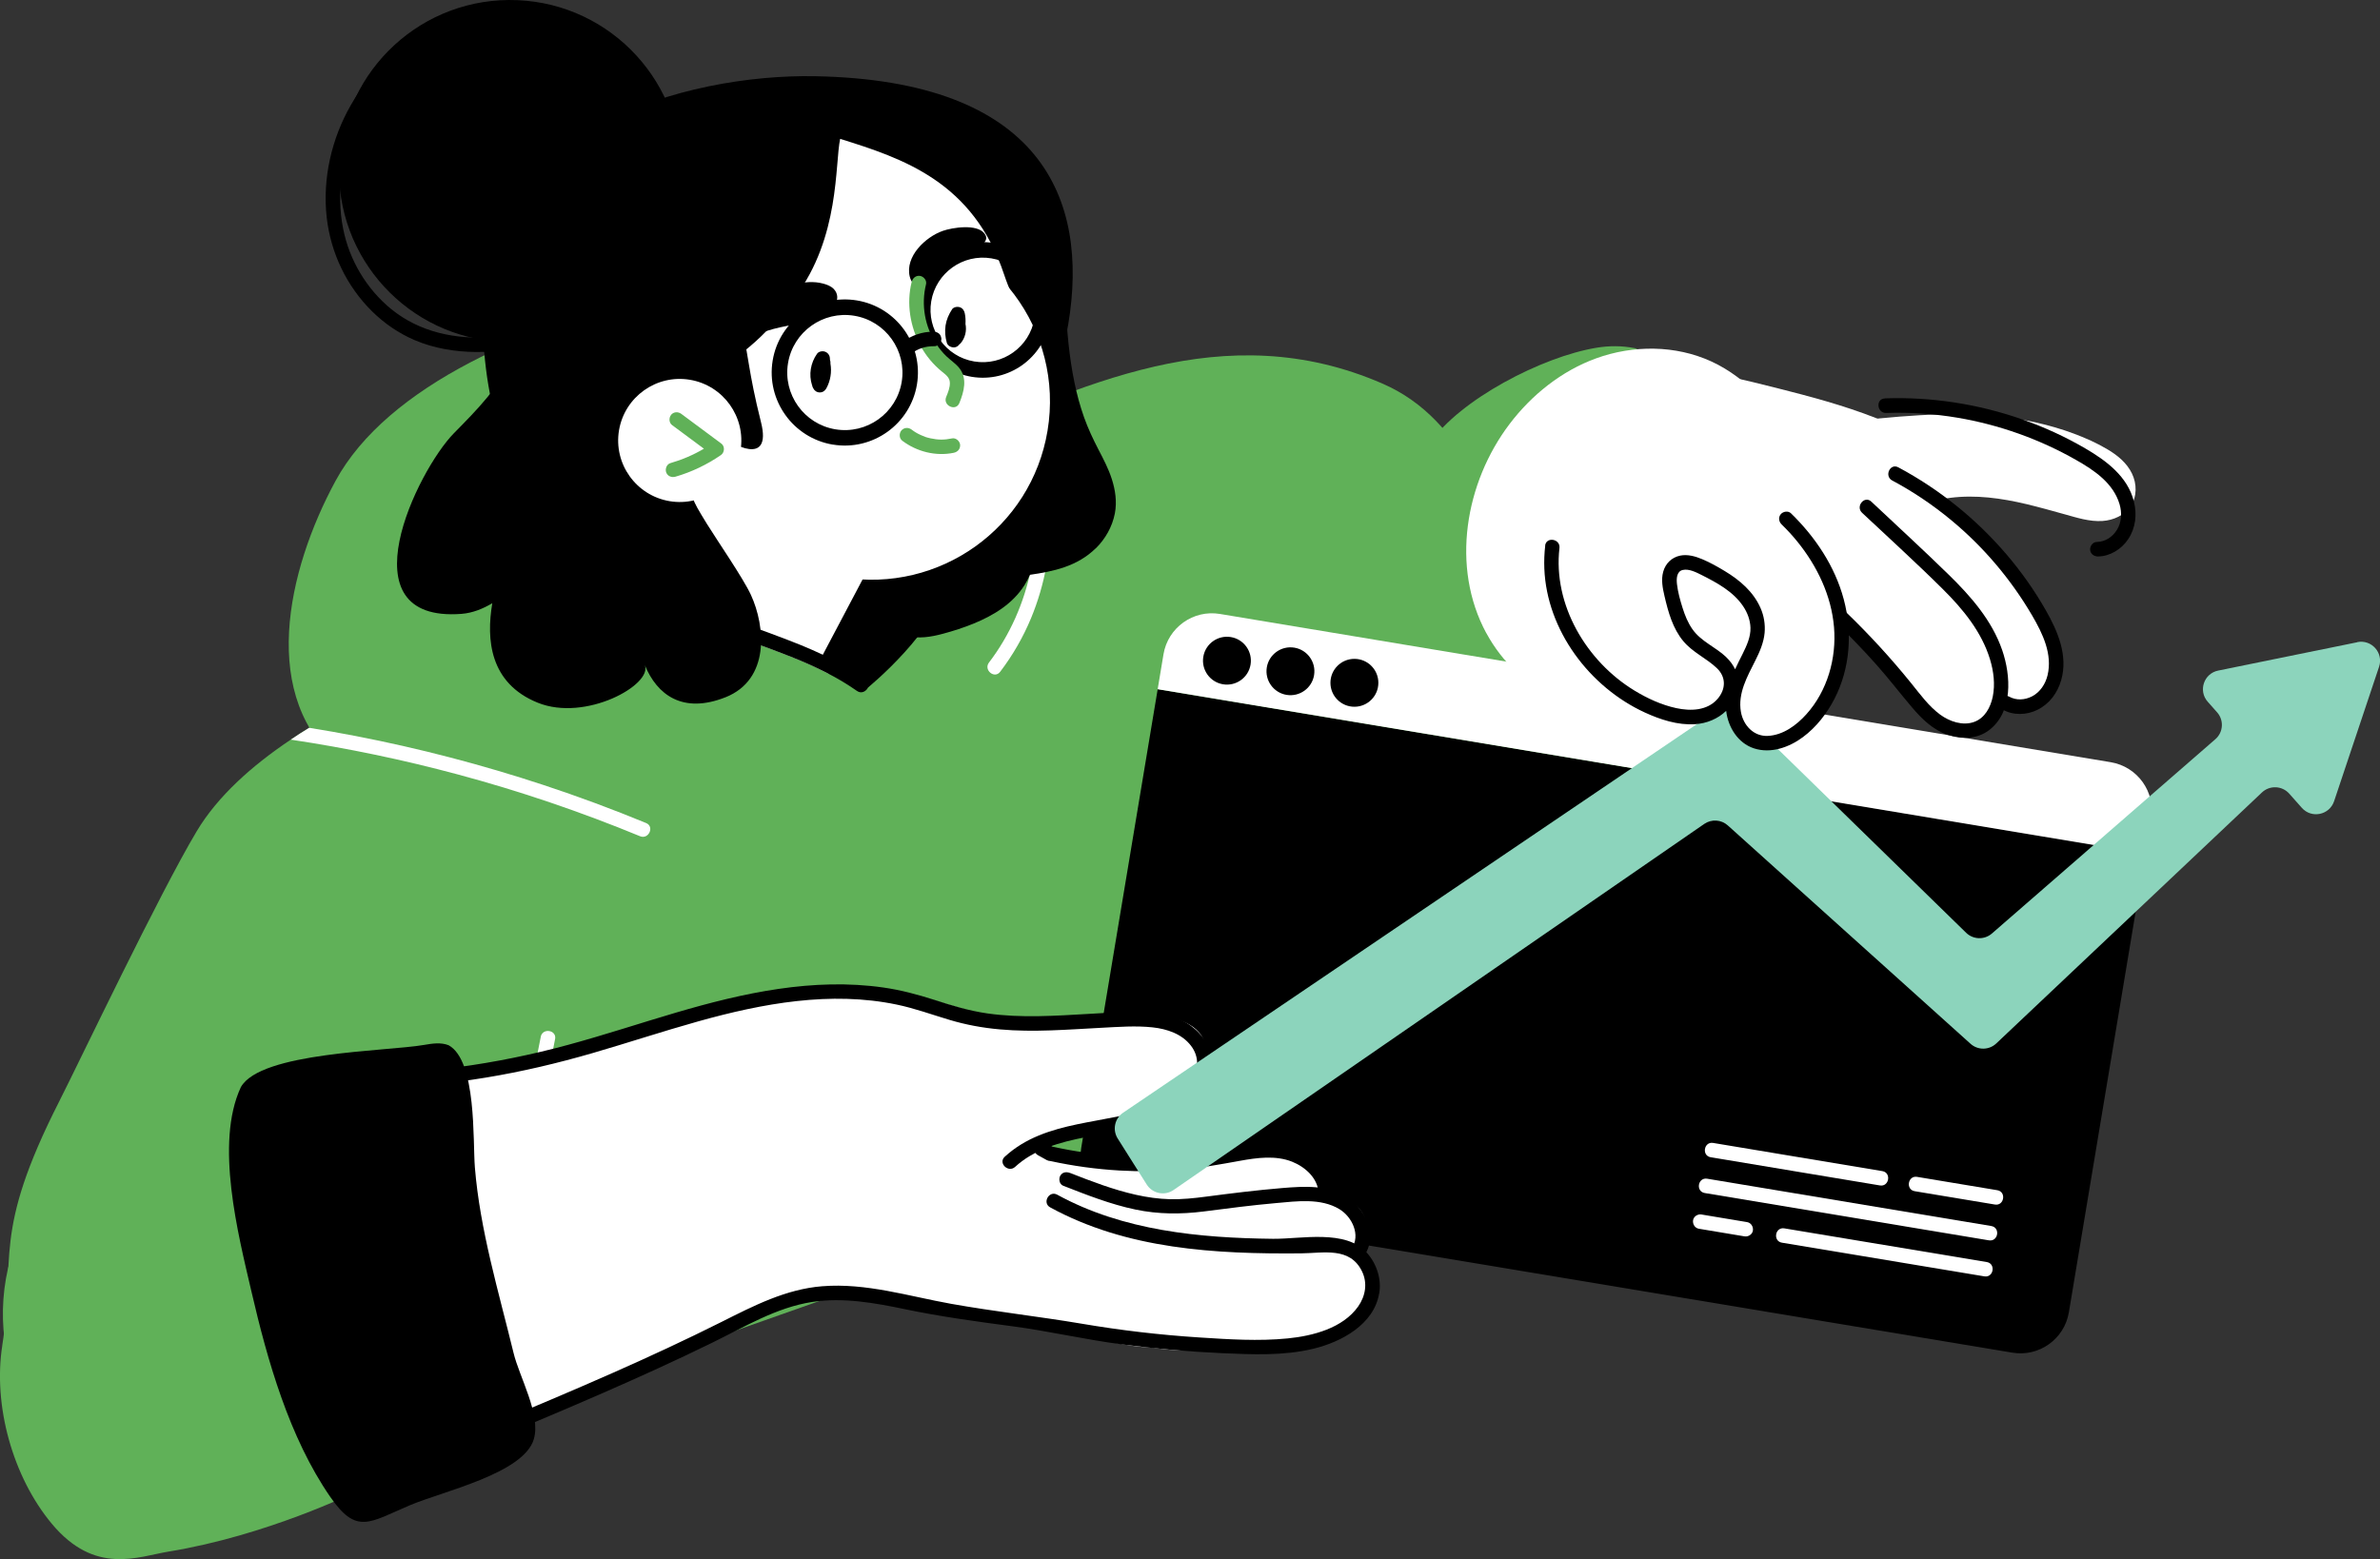 <svg width="438" height="287" viewBox="0 0 438 287" fill="none" xmlns="http://www.w3.org/2000/svg">
<rect x="0" y="0" width="438" height="287" fill="#333333" stroke="none"/>
<g clip-path="url(#clip0_461_3533)">
<path d="M74.723 252.059C80.382 231.977 68.681 211.112 48.587 205.456C28.494 199.8 7.617 211.494 1.958 231.576C-3.701 251.658 8 272.523 28.093 278.179C48.187 283.835 69.063 272.14 74.723 252.059Z" fill="#60B158"/>
<path d="M187.419 111.421C190.32 105.045 194.128 70.05 180.904 56.13C167.68 42.21 80.71 53.485 61.726 88.565C52.853 104.961 47.399 128.571 63.108 141.024C78.818 153.486 142.682 164.321 143.963 163.202C145.244 162.083 187.419 111.421 187.419 111.421Z" fill="#60B158"/>
<path d="M0.423 247.664C-1.315 258.735 2.357 271.876 9.534 280.489C17.507 290.06 25.455 286.516 31.037 285.609C49.113 282.668 65.34 274.673 65.34 274.673L110.636 253.674L275.306 195.493C275.306 195.493 259.435 154.105 248.671 126.333C252.208 121.636 280.506 115.761 279.013 109.649C275.365 94.737 269.724 77.264 254.456 70.626C225.344 57.961 198.989 70.915 172.303 82.554C170.437 83.368 168.563 84.182 166.705 84.996C143.556 95.084 120.416 105.206 97.31 115.405C93.62 117.033 86.503 119.584 78.275 123.12C71.464 126.044 63.889 129.656 56.883 133.979C55.737 134.683 54.601 135.404 53.498 136.158C46.331 140.965 40.053 146.569 36.194 153.028C29.298 164.558 14.649 195.357 10.916 202.707C-1.553 227.241 2.951 231.514 0.415 247.681L0.423 247.664Z" fill="#60B158"/>
<path d="M185.925 75.791C185.594 75.147 186.078 74.308 186.697 74.07C187.435 73.79 188.088 74.197 188.419 74.842C194.611 86.787 194.874 101.436 189.742 113.805C188.283 117.314 186.366 120.638 184.059 123.664C183.016 125.029 180.963 123.325 182.006 121.96C189.751 111.804 192.372 98.231 189.607 85.829C188.826 82.344 187.562 78.962 185.925 75.791Z" fill="white"/>
<path d="M99.515 190.84C99.855 189.161 102.493 189.594 102.153 191.281C100.211 200.877 98.557 210.533 97.216 220.232C95.868 229.93 94.824 239.671 94.087 249.437C93.671 254.956 93.349 260.475 93.128 266.011C93.103 266.731 92.237 267.215 91.593 267.104C90.804 266.977 90.465 266.29 90.498 265.57C90.897 255.787 91.593 246.012 92.594 236.271C93.594 226.531 94.901 216.824 96.513 207.159C97.42 201.7 98.43 196.257 99.524 190.84H99.515Z" fill="white"/>
<path d="M78.293 123.12C95.953 133.59 128.959 148.341 154.465 131.606C176.571 117.101 173.008 97.916 166.723 84.996C143.574 95.084 120.434 105.207 97.328 115.405C93.638 117.033 86.521 119.585 78.293 123.12Z" fill="#60B158"/>
<path d="M159.74 126.555C159.74 126.555 172.71 116.026 174.474 106.514C176.23 97.01 179.988 80.496 152.479 71.162C124.971 61.828 96.037 79.504 91.177 88.27C86.308 97.027 86.07 100.902 86.07 100.902C86.07 100.902 118.075 106.938 138.102 115.474C158.129 124.011 159.749 126.555 159.749 126.555H159.74Z" fill="black"/>
<path d="M125.356 32.817C126.097 15.449 112.609 0.769 95.231 0.029C77.852 -0.712 63.163 12.769 62.423 30.137C61.682 47.506 75.17 62.186 92.549 62.926C109.927 63.666 124.616 50.186 125.356 32.817Z" fill="black"/>
<path d="M201.685 100.892C198.258 104.292 193.796 105.19 189.538 105.809C189.258 106.462 188.935 107.089 188.562 107.683C186.323 111.243 182.701 113.337 179.198 114.779C177.357 115.533 175.465 116.143 173.565 116.652C171.334 117.254 168.985 117.644 166.813 117.017C162.911 115.889 161.071 111.091 159.858 107.2C158.662 103.376 158.051 99.316 157.94 95.187C157.728 86.718 159.349 78.147 161.749 69.898C163.929 62.429 167.28 53.418 174.422 50.137C178.366 48.331 182.506 48.67 186.442 49.374C188.596 49.764 190.895 50.112 192.515 51.748C192.871 52.112 193.177 52.536 193.423 53.002C193.372 51.383 193.338 49.747 193.295 48.136C193.278 47.365 193.626 46.61 194.381 46.415C195.009 46.254 195.832 46.704 195.849 47.475C195.967 52.824 196.095 58.182 196.663 63.447C197.163 68.033 197.995 72.569 199.496 76.799C200.234 78.868 201.15 80.817 202.143 82.733C203.059 84.497 204 86.269 204.619 88.21C205.247 90.177 205.586 92.347 205.171 94.509C204.687 96.993 203.423 99.188 201.685 100.918V100.892Z" fill="black"/>
<path d="M88.761 57.867C89.448 96.677 109.102 101.908 132.31 105.774C155.518 109.639 192.73 82.876 196.598 59.673C200.466 36.478 191.534 14.801 150.004 14.029C126.474 13.588 88.159 23.719 88.761 57.867Z" fill="black"/>
<path d="M106.48 107.893C115.014 110.36 123.479 113.047 131.885 115.929C136.466 117.506 141.055 119.092 145.551 120.88C147.917 121.821 150.25 122.847 152.506 124.025L150.929 121.465L162.253 100.017L144.609 95.609L127.093 83.867L114.632 109.164L106.48 107.893Z" fill="white"/>
<path d="M127.601 72.355C127.406 76.365 127.957 80.273 129.136 83.935C132.784 95.244 142.471 104.179 155.008 106.265C172.889 109.241 189.803 97.168 192.78 79.298C194.316 70.091 191.856 61.139 186.656 54.213C181.77 47.702 174.458 42.988 165.789 41.547C162.913 41.072 160.063 40.979 157.298 41.242C154.999 46.43 152.014 51.33 148.434 55.747C142.785 62.716 135.617 68.379 127.601 72.363V72.355Z" fill="white"/>
<path d="M122.766 73.109C124.352 76.907 126.549 80.358 129.238 83.291C133.818 88.276 139.841 91.751 146.771 92.904C164.652 95.88 185.188 85.147 188.488 65.327C189.378 60.003 186.486 55.637 184.789 50.533C179.089 33.392 166.136 29.17 154.617 25.559C153.625 30.196 154.617 43.658 146.296 54.721C140.46 62.487 136.015 65.954 127.906 70.507C126.226 71.456 124.505 72.321 122.766 73.101V73.109Z" fill="white"/>
<path d="M167.424 50.915C167.721 52.153 168.611 53.043 170.325 52.721C172.445 52.322 175.287 48.219 177.153 46.931C178.51 45.998 182.701 44.956 181.165 42.972C179.774 41.175 175.295 41.87 173.489 42.505C170.308 43.624 166.525 47.211 167.424 50.924V50.915Z" fill="black"/>
<path d="M178.825 69.362C172.03 68.234 167.433 61.791 168.561 55C169.689 48.21 176.136 43.607 182.93 44.743C189.725 45.879 194.331 52.313 193.194 59.104C192.057 65.894 185.619 70.489 178.825 69.362ZM182.455 47.557C177.221 46.684 172.251 50.236 171.377 55.467C170.503 60.697 174.058 65.665 179.291 66.538C184.525 67.412 189.496 63.859 190.369 58.629C191.243 53.398 187.689 48.43 182.455 47.557Z" fill="black"/>
<path d="M167.791 51.882C167.961 51.179 168.58 50.662 169.326 50.789C169.996 50.899 170.599 51.62 170.421 52.323C169.487 56.096 170.191 60.165 172.363 63.404C172.889 64.183 173.474 64.912 174.153 65.565C174.925 66.303 175.832 66.888 176.511 67.71C178.089 69.643 177.402 72.118 176.553 74.195C175.909 75.789 173.483 74.662 174.127 73.076C174.467 72.246 174.84 71.347 174.806 70.431C174.772 69.465 174.017 68.956 173.338 68.397C171.769 67.117 170.446 65.548 169.47 63.768C167.494 60.165 166.782 55.892 167.782 51.882H167.791Z" fill="#60B158"/>
<path d="M121.646 67.023C121.562 67.608 121.646 68.184 122.096 68.591C122.359 68.829 122.673 69.015 122.953 69.236C123.521 69.668 124.064 70.126 124.59 70.609C125.642 71.559 126.634 72.576 127.576 73.636C129.561 75.857 131.393 78.213 133.344 80.46C134.311 81.571 142.174 86.123 140.045 77.696C137.704 68.405 137.687 64.811 136.559 60.546C136.38 59.843 135.456 59.537 134.837 59.775C134.209 60.021 133.946 60.614 134.014 61.233C132.283 61.148 130.595 61.318 128.916 61.75C127.448 62.123 126.066 62.725 124.751 63.488C123.394 64.276 121.875 65.362 121.638 67.032L121.646 67.023Z" fill="black"/>
<path d="M133.512 128.351C125.665 131.462 120.924 127.935 118.667 122.425C120.135 126.02 107.776 132.937 98.937 129.343C90.098 125.757 89.471 117.703 90.599 111.04C88.86 112.065 86.985 112.837 84.958 112.998C63.065 114.693 76.832 86.565 83.525 79.757C87.74 75.459 92.075 71.187 94.374 65.507C95.213 63.421 95.782 61.234 96.079 58.996C98.301 55.325 101.193 52.044 104.536 49.34C108.098 49.747 111.593 51.205 114.63 52.96C118.387 55.13 121.696 58.046 123.731 61.929C125.784 65.846 126.132 70.356 126.174 74.696C126.217 79.071 126.098 83.394 126.827 87.726C127.54 91.957 126.844 91.168 130.11 96.458C131.883 99.332 136.777 106.428 138.194 109.505C140.874 115.329 141.723 125.095 133.503 128.359L133.512 128.351Z" fill="black"/>
<path d="M113.917 79.216C112.891 85.387 117.064 91.22 123.231 92.254C129.397 93.288 135.242 89.109 136.277 82.946C137.303 76.774 133.13 70.941 126.963 69.907C120.796 68.873 114.952 73.052 113.917 79.216Z" fill="white"/>
<path d="M136.084 61.758C136.907 62.224 137.806 62.097 138.671 61.783C139.502 61.487 140.325 61.165 141.173 60.893C142.777 60.385 144.414 60.046 146.068 59.774C148.893 59.308 152.201 58.681 153.744 55.968C154.279 55.018 154.186 53.95 153.422 53.179C152.888 52.645 152.209 52.399 151.497 52.204C149.775 51.738 147.942 51.907 146.238 52.348C144.634 52.772 143.158 53.484 141.742 54.315C140.071 54.84 138.476 55.714 137.153 56.867C136.474 57.452 135.702 58.121 135.261 58.91C134.676 59.952 135.032 61.182 136.084 61.767V61.758Z" fill="black"/>
<path d="M149.444 70.899C148.808 68.957 149.181 66.795 150.36 65.125C150.666 64.693 151.31 64.574 151.777 64.718C152.277 64.871 152.659 65.312 152.718 65.846C152.735 65.999 152.744 66.16 152.752 66.312C152.803 66.431 152.829 66.55 152.829 66.668C152.829 66.753 152.829 66.846 152.829 66.931C153.1 68.457 152.829 70.119 152.082 71.475C151.819 71.95 151.387 72.255 150.827 72.238C150.292 72.221 149.86 71.907 149.639 71.424C149.588 71.348 149.546 71.263 149.52 71.17C149.495 71.077 149.478 70.983 149.453 70.89L149.444 70.899Z" fill="black"/>
<path d="M175.195 56.953C175.483 56.521 176.153 56.402 176.611 56.547C177.154 56.716 177.434 57.14 177.553 57.674C177.689 58.327 177.723 58.98 177.68 59.632C177.943 60.862 177.621 62.201 176.806 63.167C176.739 63.252 176.654 63.312 176.577 63.371C176.357 63.685 176.009 63.922 175.627 63.947C175.068 63.981 174.406 63.676 174.245 63.091C173.948 62.048 173.855 60.98 174.016 59.904C174.185 58.827 174.61 57.844 175.212 56.945L175.195 56.953Z" fill="black"/>
<path d="M165.882 79.247C166.366 78.671 167.189 78.637 167.765 79.078C168.317 79.493 168.741 79.756 169.445 80.078C170.149 80.4 170.522 80.528 171.218 80.68C172.643 80.994 173.763 81.002 175.23 80.697C175.917 80.553 176.655 81.214 176.697 81.884C176.74 82.664 176.239 83.198 175.51 83.351C172.219 84.029 168.724 83.147 166.052 81.129C165.475 80.697 165.433 79.781 165.882 79.247Z" fill="#60B158"/>
<path d="M232.358 152.004C234.987 156.149 238.363 159.786 241.985 163.084C245.599 166.373 249.45 169.417 253.318 172.418C257.313 175.521 261.588 178.479 266.534 179.819C271.352 181.116 276.645 180.794 280.86 177.954C282.82 176.631 284.491 174.936 286.026 173.138C287.672 171.222 289.241 169.247 290.793 167.255C297.198 159.091 303.11 150.546 308.471 141.67C311.151 137.244 313.688 132.743 316.088 128.156C317.276 125.893 318.446 123.621 319.54 121.315C320.686 118.916 321.653 116.432 322 113.778C322.696 108.488 321.491 103.215 319.778 98.222C318.158 93.517 316.224 88.888 314.061 84.404C311.94 80.021 309.48 75.782 306.477 71.942C304.985 70.026 303.39 68.059 301.524 66.49C301.464 66.44 301.405 66.389 301.346 66.338C302.033 65.677 302.016 64.312 300.82 64.083C298.487 63.625 296.137 63.625 293.796 64.015C283.744 65.677 268.612 73.586 263.175 81.547C257.05 90.524 251.24 99.74 245.472 108.955C239.627 118.305 236.336 127.529 230.763 137.041C229.363 139.423 231.637 150.876 232.341 151.995L232.358 152.004Z" fill="#60B158"/>
<path d="M273.539 116.548C276.449 121.932 281.139 126.332 286.628 129.027C292.328 131.825 298.758 132.588 304.899 130.935C308.47 129.977 311.863 128.366 315.103 126.603C317.987 125.034 320.744 123.22 323.306 121.169C327.751 117.591 331.61 113.276 334.401 108.317C334.732 108.232 335.028 108.011 335.198 107.605C335.945 105.943 336.454 104.18 336.725 102.382C337.836 94.837 334.927 87.487 330.711 81.358C328.675 78.391 326.359 75.568 323.832 72.999C321.253 70.379 318.293 68.065 314.934 66.531C308.334 63.504 300.547 63.496 293.77 65.954C287.391 68.26 281.86 72.694 277.789 78.077C269.646 88.844 266.94 104.358 273.531 116.557L273.539 116.548Z" fill="white"/>
<path d="M394.815 157.124L380.742 241.569C379.919 246.486 375.263 249.818 370.343 248.995L206.411 221.706C201.491 220.884 198.157 216.229 198.98 211.312L213.053 126.867L394.815 157.124Z" fill="black"/>
<path d="M395.882 150.698L394.813 157.124L213.051 126.868L214.12 120.442C214.942 115.516 219.599 112.193 224.519 113.016L388.451 140.305C393.371 141.127 396.704 145.773 395.882 150.698Z" fill="white"/>
<path d="M140.221 193.974C139.093 196.933 139.152 200.265 139.966 203.291C141.917 210.548 148.025 215.304 154.522 218.441C158.127 220.187 161.902 221.603 165.668 222.984C169.485 224.383 173.345 225.655 177.272 226.723C179.232 227.249 181.208 227.732 183.201 228.139C183.354 228.164 183.498 228.198 183.651 228.241C183.626 228.817 183.914 229.394 184.626 229.589C185.848 229.928 187.078 230.25 188.316 230.563C198.283 233.081 208.632 234.811 218.946 234.268C224.07 234.005 229.193 233.158 234.088 231.598C236.632 230.784 239.126 229.758 241.204 228.037C243.198 226.384 244.589 223.985 244.801 221.391C245.005 218.924 243.834 216.542 241.985 214.948C239.991 213.244 237.548 212.447 234.97 212.218C232.306 211.981 229.617 212.371 226.996 212.727C224.418 213.074 221.847 213.49 219.269 213.863C214.222 214.609 209.107 215.27 203.992 215.083C201.498 214.99 199.013 214.668 196.595 214.049C194.678 213.566 192.829 212.845 190.954 212.252C192.413 210.209 195.196 209.141 197.511 208.522C201.15 207.564 204.916 207.225 208.564 206.301C212.127 205.402 215.613 203.885 218.285 201.299C220.643 199.01 222.764 195.229 221.686 191.855C221.101 190.024 219.583 188.828 217.878 188.099C216.266 187.396 214.57 186.938 212.831 186.709C209.319 186.26 205.807 186.573 202.304 186.98C198.656 187.404 195.026 187.777 191.353 187.718C187.587 187.658 183.838 187.226 180.156 186.446C176.297 185.624 172.598 184.2 168.756 183.318C164.922 182.428 161.139 182.487 157.287 183.25C153.801 183.937 150.239 184.92 147.083 186.59C144.012 188.218 141.476 190.685 140.229 193.974H140.221Z" fill="white"/>
<path d="M178.156 236.88C179.225 237.397 180.302 237.915 181.38 238.415C189.955 242.467 198.862 246.367 208.328 247.715C213.197 248.401 218.032 248.325 222.884 247.545C225.327 247.155 227.745 246.604 230.137 245.968C232.453 245.358 234.794 244.722 236.974 243.696C240.765 241.899 244.226 237.796 242.911 233.337C242.267 231.158 240.477 229.505 238.407 228.657C236.117 227.716 233.649 227.691 231.214 227.911C226.014 228.377 220.849 229.123 215.632 229.437C210.805 229.725 205.987 229.496 201.161 229.369C196.453 229.234 191.72 229.267 187.071 230.141C184.824 230.556 182.143 231.09 180.828 233.184C180.497 233.718 180.319 234.337 180.294 234.973C180.014 234.837 179.717 234.702 179.437 234.557C177.893 233.82 176.587 236.151 178.139 236.889L178.156 236.88Z" fill="white"/>
<path d="M200.278 239.474C200.244 241.593 201.881 242.873 203.544 243.865C204.774 244.594 206.063 245.222 207.395 245.764C207.412 246.349 207.853 246.807 208.413 247.027C209.371 247.392 210.364 247.697 211.373 247.909C215.657 248.808 220.178 248.638 224.538 248.553C228.881 248.46 233.3 248.324 237.609 247.722C241.698 247.154 245.829 245.883 248.755 242.814C251.385 240.067 252.581 236.049 251.088 232.437C250.401 230.767 249.222 229.301 247.585 228.47C245.914 227.622 244.005 227.453 242.156 227.656C240.281 227.859 238.458 228.351 236.617 228.724C234.615 229.14 232.571 229.318 230.535 229.411C222.621 229.767 214.41 228.8 206.962 232.132C204.019 233.455 200.32 235.854 200.27 239.482L200.278 239.474Z" fill="white"/>
<path d="M203.773 237.05C206.114 239.407 209.558 239.915 212.756 239.644C215.131 240.068 217.565 240.221 219.974 240.06C221.62 239.949 223.265 239.704 224.869 239.331C225.428 239.195 226.005 239.042 226.582 238.915C226.811 238.974 227.057 238.991 227.303 238.949C227.778 238.873 228.245 238.788 228.711 238.703C228.821 238.703 228.932 238.703 229.042 238.729C229.466 238.779 229.899 238.686 230.204 238.449C233.716 237.813 237.194 237.059 240.646 236.168C244.404 235.202 248.441 233.879 250.511 230.336C252.199 227.436 251.919 223.655 249.162 221.519C246.533 219.484 242.987 219.205 239.798 219.544C233.054 220.264 226.769 222.909 220.169 224.317C218.566 224.656 216.963 224.91 215.326 225.029C213.782 225.139 212.23 225.08 210.677 225.105C207.836 225.156 204.604 225.546 202.746 227.962C200.617 230.734 201.423 234.676 203.781 237.05H203.773Z" fill="white"/>
<path d="M119.544 208.387C119.425 211.659 119.476 214.999 120.324 218.187C121.232 221.595 123.183 224.485 125.668 226.952C126.923 228.199 128.281 229.326 129.655 230.437C131.207 231.683 132.785 232.912 134.498 233.946C137.891 235.998 141.725 236.888 145.627 237.329C149.512 237.77 153.423 238.016 157.307 238.389C173.042 239.915 188.701 242.195 204.224 245.179C205.912 245.501 206.54 242.907 204.852 242.585C203.002 242.229 201.153 241.881 199.296 241.542C194.647 240.695 189.973 239.932 185.3 239.22C187.895 238.092 189.931 235.608 189.422 232.624C189.125 230.911 187.844 229.792 186.343 229.072C184.85 228.351 183.391 227.622 182.025 226.664C179.548 224.926 177.352 222.485 176.334 219.602C175.74 217.924 175.528 216.16 175.248 214.423C174.951 212.668 174.501 210.964 173.857 209.311C172.5 205.877 170.583 202.656 168.411 199.689C166.248 196.721 163.771 193.983 160.828 191.779C155.416 187.727 148.35 185.565 141.674 187.396C138.086 188.379 134.804 190.321 131.529 192.025C129.79 192.923 128.026 193.797 126.313 194.738C124.752 195.594 123.166 196.62 122.02 198.018C119.637 200.943 119.679 204.809 119.552 208.395L119.544 208.387Z" fill="white"/>
<path d="M48.381 201.826C48.127 202.377 47.966 202.979 47.813 203.572C47.559 204.589 47.33 205.615 47.151 206.649C46.787 208.743 46.575 210.863 46.507 212.991C46.354 217.272 46.795 221.545 47.525 225.758C49.035 234.405 51.834 242.823 54.709 251.097C56.27 255.582 57.967 260.033 59.917 264.356C60.885 266.484 61.902 268.587 63.005 270.638C63.556 271.664 64.133 272.681 64.727 273.682C64.922 274.004 65.117 274.343 65.338 274.665C71.233 272.656 77.977 269.968 85.492 266.45C89.318 264.653 93.364 262.788 97.512 260.889C126.496 247.613 160.613 232.871 160.613 232.871L171.818 198.214C171.818 198.214 178.417 190.033 170.198 185.566C161.978 181.098 139.89 181.42 117.352 189.516C111.092 191.763 81.149 200.003 68.654 202.487C56.329 204.945 58.934 199.935 48.373 201.834L48.381 201.826Z" fill="white"/>
<path d="M123.505 76.357C123.989 75.781 124.803 75.755 125.388 76.188L132.751 81.656C133.438 82.164 133.353 83.3 132.675 83.767C130.121 85.522 127.305 86.878 124.328 87.743C123.632 87.946 122.877 87.683 122.606 86.971C122.368 86.335 122.682 85.454 123.378 85.25C125.575 84.614 127.619 83.733 129.545 82.597C127.594 81.147 125.634 79.697 123.683 78.248C123.106 77.815 123.064 76.9 123.513 76.366L123.505 76.357Z" fill="#60B158"/>
<path d="M86.866 102.612C92.354 103.985 97.808 105.435 103.254 106.978C104.331 107.283 105.409 107.588 106.477 107.902C115.011 110.369 123.476 113.056 131.882 115.939C136.463 117.516 141.052 119.101 145.548 120.89C147.914 121.831 150.247 122.856 152.503 124.035C154.31 124.976 156.057 126.027 157.728 127.197C158.509 127.74 159.366 127.299 159.747 126.561C162.004 122.17 164.005 117.66 165.753 113.048C166.372 111.437 163.853 110.53 163.242 112.141C161.69 116.235 159.925 120.237 157.974 124.154C156.643 123.289 155.277 122.492 153.877 121.746C151.053 120.254 148.092 118.991 145.107 117.846C135.852 114.286 126.394 111.183 116.928 108.25C113.959 107.326 110.982 106.435 107.996 105.571C101.295 103.621 94.551 101.798 87.782 100.111C87.078 99.933 86.34 100.17 86.069 100.908C85.848 101.535 86.17 102.442 86.874 102.62L86.866 102.612Z" fill="black"/>
<path d="M253.828 238.083C254.269 235.412 253.344 232.623 251.563 230.622C247.67 226.231 239.467 228.088 234.293 228.037C220.712 227.884 206.674 226.553 194.561 219.915C193.051 219.093 191.762 221.424 193.263 222.247C196.732 224.146 200.414 225.663 204.188 226.841C211.738 229.19 219.643 230.173 227.524 230.538C231.477 230.724 235.438 230.75 239.391 230.716C243.564 230.682 248.424 229.452 250.655 234.03C251.707 236.184 251.3 238.574 249.943 240.499C247.118 244.5 241.579 245.916 236.973 246.374C231.595 246.908 226.099 246.543 220.721 246.196C213.46 245.729 206.224 244.882 199.048 243.661C191.075 242.313 182.982 241.423 175.051 240.007C167.196 238.6 159.384 236.124 151.317 236.769C144.625 237.303 138.721 240.355 132.817 243.322C126.209 246.637 119.491 249.748 112.722 252.74C105.113 256.106 97.445 259.319 89.769 262.54C89.107 262.82 88.64 263.439 88.853 264.194C89.031 264.821 89.837 265.389 90.507 265.109C104.138 259.395 117.778 253.673 131.053 247.171C136.965 244.28 142.877 240.668 149.485 239.66C155.211 238.786 161.004 239.838 166.603 241.007C172.973 242.338 179.734 243.271 186.307 244.136C193.034 245.026 199.625 246.577 206.385 247.459C212.527 248.264 218.702 248.807 224.886 249.087C230.459 249.332 236.201 249.595 241.672 248.281C246.804 247.052 252.861 243.822 253.811 238.083H253.828Z" fill="black"/>
<path d="M196.934 215.916C200.896 217.467 204.882 219.002 209.047 219.934C211.108 220.392 213.204 220.697 215.324 220.748C217.547 220.799 219.769 220.562 221.966 220.273C226.614 219.663 231.263 219.086 235.937 218.696C239.991 218.357 244.75 218.061 248.245 220.553C251.417 222.817 253.538 227.556 251.086 231.099C250.679 231.693 249.95 231.989 249.271 231.616C248.686 231.294 248.338 230.396 248.754 229.802C250.433 227.369 248.847 224.003 246.497 222.579C243.07 220.502 238.634 221.121 234.842 221.46C230.389 221.85 225.97 222.435 221.533 223.003C217.309 223.537 213.17 223.529 208.988 222.656C204.39 221.698 199.996 219.96 195.636 218.256C194.966 217.993 194.797 217.009 195.119 216.441C195.509 215.738 196.256 215.661 196.934 215.924V215.916Z" fill="black"/>
<path d="M191.279 210.183C191.627 210.099 191.975 210.124 192.297 210.302L193.739 211.099C193.807 211.099 193.866 211.099 193.934 211.124C201.501 212.786 209.279 213.295 216.989 212.667C220.815 212.354 224.53 211.599 228.314 210.963C231.919 210.361 235.642 210.082 239.095 211.514C242.411 212.896 245.177 215.88 245.338 219.594C245.414 221.315 242.742 221.365 242.666 219.653C242.547 216.889 240.223 214.821 237.797 213.846C234.76 212.633 231.282 213.117 228.161 213.685C224.505 214.346 220.874 215.016 217.159 215.321C213.461 215.635 209.737 215.677 206.039 215.465C201.755 215.219 197.488 214.634 193.298 213.719C193.052 213.702 192.84 213.659 192.645 213.549L190.991 212.633C190.694 212.464 190.448 212.159 190.355 211.837C190.295 211.667 190.287 211.497 190.321 211.328C190.321 211.15 190.372 210.98 190.473 210.819C190.651 210.523 190.931 210.268 191.271 210.183H191.279Z" fill="black"/>
<path d="M84.322 196.434C91.15 195.518 97.91 194.136 104.561 192.33C111.228 190.525 117.785 188.346 124.418 186.396C136.752 182.768 149.687 179.928 162.598 181.784C165.796 182.242 168.892 183.073 171.962 184.056C175.177 185.091 178.367 186.074 181.717 186.549C187.943 187.439 194.288 186.981 200.54 186.625C203.78 186.439 207.046 186.218 210.295 186.32C213.391 186.422 216.605 186.947 219.167 188.821C221.449 190.491 223.188 193.11 223.018 196.035C222.832 199.24 220.753 201.817 218.243 203.648C214.044 206.717 208.556 207.709 203.559 208.633C198.784 209.514 193.745 210.269 189.513 212.795C188.546 213.372 187.646 214.033 186.815 214.796C185.56 215.949 183.634 214.092 184.907 212.931C192.507 205.954 203.551 207.107 212.661 203.597C215.079 202.665 217.53 201.325 219.091 199.197C220.618 197.12 220.779 194.577 219.184 192.5C217.513 190.313 214.773 189.406 212.135 189.117C209.022 188.778 205.799 189.033 202.677 189.194C196.477 189.516 190.242 190.05 184.033 189.49C180.86 189.211 177.756 188.643 174.711 187.727C171.496 186.769 168.357 185.616 165.066 184.93C152.885 182.378 140.306 184.709 128.515 188.007C122.018 189.821 115.622 191.94 109.15 193.822C102.661 195.705 96.095 197.264 89.428 198.358C87.749 198.629 86.069 198.884 84.389 199.112C83.677 199.206 83.041 198.468 83.024 197.807C83.007 197.019 83.609 196.535 84.33 196.442L84.322 196.434Z" fill="black"/>
<path d="M44.312 200.148C39.528 210.448 43.803 227.106 46.263 237.695C49.206 250.403 53.218 264.577 60.751 275.505C65.62 282.567 67.944 280.269 75.392 277.099C81.507 274.504 96.394 271.241 98.243 264.908C99.575 260.364 95.555 253.446 94.503 249.012C91.746 237.695 88.336 226.42 87.394 214.899C86.996 210.015 87.759 195.29 82.568 192.408C81.143 191.84 79.54 192.085 78.038 192.348C71.057 193.552 47.917 193.637 44.312 200.139V200.148Z" fill="black"/>
<path d="M53.516 136.151C63.89 137.703 74.162 139.848 84.298 142.569C95.699 145.629 106.887 149.436 117.787 153.929C119.373 154.59 120.493 152.157 118.907 151.504C112.723 148.953 106.455 146.63 100.101 144.527C88.752 140.78 77.173 137.754 65.442 135.482C62.6 134.931 59.75 134.43 56.9 133.973C55.755 134.676 54.618 135.397 53.516 136.151Z" fill="white"/>
<path d="M111.416 56.171C104.656 58.782 97.776 61.461 90.49 62.029C83.874 62.546 77.206 61.148 71.99 56.892C67.435 53.179 64.271 47.829 63.142 42.073C61.836 35.41 62.973 28.433 65.976 22.371C69.148 15.97 74.28 10.731 80.26 6.883C81.711 5.95 80.15 3.78 78.708 4.712C72.948 8.417 67.994 13.376 64.576 19.328C61.005 25.542 59.317 32.926 60.131 40.064C60.878 46.592 63.804 52.712 68.495 57.333C70.734 59.537 73.389 61.359 76.282 62.597C79.853 64.123 83.704 64.759 87.563 64.793C96.207 64.878 104.435 61.733 112.375 58.655C113.978 58.036 113.036 55.535 111.425 56.163L111.416 56.171Z" fill="black"/>
<path d="M153.268 81.843C145.947 80.622 140.985 73.679 142.198 66.363C143.411 59.047 150.367 54.087 157.687 55.3C165.007 56.512 169.97 63.464 168.748 70.78C167.527 78.096 160.58 83.055 153.259 81.834L153.268 81.843ZM157.221 58.123C151.452 57.165 145.981 61.073 145.023 66.838C144.064 72.602 147.975 78.07 153.743 79.028C159.511 79.986 164.982 76.078 165.941 70.313C166.899 64.549 162.989 59.081 157.221 58.123Z" fill="black"/>
<path d="M173.235 62.259C173.184 61.92 173.04 61.581 172.76 61.369C172.454 61.14 172.149 61.072 171.767 61.064C169.765 61.03 167.73 61.733 166.143 62.946C165.592 63.37 165.38 64.226 165.83 64.811C166.262 65.362 167.102 65.574 167.696 65.124C167.865 64.997 168.044 64.87 168.222 64.751C168.315 64.692 168.417 64.633 168.51 64.573C168.552 64.548 168.595 64.522 168.637 64.497C169.019 64.285 169.401 64.15 169.748 64.039C169.842 64.005 169.944 63.98 170.037 63.955C170.088 63.938 170.13 63.929 170.181 63.912C170.41 63.853 170.58 63.836 170.732 63.81C171.165 63.743 171.606 63.717 172.047 63.726C172.361 63.726 172.743 63.48 172.938 63.251C173.15 62.997 173.286 62.59 173.243 62.259H173.235Z" fill="black"/>
<path d="M433.8 118.227L408.217 123.44C405.579 123.974 404.51 127.17 406.299 129.18L408.021 131.121C409.311 132.579 409.167 134.8 407.699 136.072L366.576 171.839C365.202 173.034 363.141 172.975 361.834 171.703L320.347 131.206C319.159 130.044 317.319 129.883 315.944 130.816L206.69 204.825C205.13 205.885 204.689 207.987 205.698 209.581L211.033 218.042C212.094 219.72 214.342 220.186 215.979 219.05L313.646 151.662C314.977 150.747 316.767 150.857 317.972 151.942L362.64 192.134C363.997 193.355 366.059 193.329 367.382 192.075L416.275 145.872C417.708 144.516 419.982 144.617 421.297 146.092L423.612 148.704C425.394 150.721 428.693 150.043 429.55 147.491L437.829 122.737C438.685 120.185 436.455 117.667 433.817 118.201L433.8 118.227Z" fill="#8CD4BC"/>
<path d="M324.485 103.41C326.86 107.369 331.5 108.039 335.139 110.65C338.872 113.329 341.798 116.779 344.657 120.323C347.541 123.892 350.45 127.597 354.132 130.394C356.15 131.929 358.237 134.743 360.833 134.726C362.996 134.709 365.006 133.582 366.355 131.929C367.271 130.801 367.856 129.547 368.178 128.241C368.993 128.682 369.892 129.012 370.901 129.174C373.013 129.513 375.1 128.894 376.602 127.351C378.078 125.842 378.663 123.638 378.612 121.569C378.553 119.272 377.662 117.059 376.703 114.999C375.83 113.109 374.854 111.269 373.768 109.497C371.605 105.945 369.027 102.664 366.134 99.689C363.318 96.781 360.18 94.187 356.795 91.957C357.491 91.838 358.195 91.737 358.882 91.643C363.615 91.041 368.314 91.703 372.929 92.796C375.261 93.356 377.569 94 379.876 94.644C382.175 95.28 384.524 96.06 386.942 95.899C388.927 95.772 391.005 94.856 392.124 93.161C393.295 91.38 393.27 89.058 392.353 87.167C391.395 85.192 389.707 83.819 387.849 82.716C385.907 81.555 383.803 80.622 381.674 79.826C377.221 78.164 372.53 77.155 367.805 76.663C358.076 75.646 348.296 76.714 338.617 77.799C337.896 77.876 337.531 78.418 337.497 78.986C336.42 79.953 335.742 81.402 335.563 82.818C335.343 84.615 335.894 86.413 336.87 87.905C337.031 88.15 337.209 88.388 337.396 88.617C337.234 88.913 337.099 89.202 336.988 89.515C336.768 89.583 336.556 89.71 336.395 89.914C336.369 89.956 336.344 89.999 336.318 90.033C332.349 88.43 327.259 88.1 324.324 91.779C321.644 95.128 322.424 99.96 324.485 103.402V103.41Z" fill="white"/>
<path d="M306.012 97.728C305.732 99.983 307.623 102.653 310.719 102.891C315.376 103.255 319.465 107.969 322.349 111.741C327.031 117.87 316.852 124.975 318.54 131.731C319.058 133.817 320.339 135.843 322.162 136.92C326.013 139.217 330.585 135.945 333.351 133.156C338.856 127.603 341.341 118.608 338.805 110.961C337.236 106.222 334.19 102.28 330.993 98.618C327.871 95.04 324.47 91.564 320.016 89.903C319.55 89.725 319.041 89.92 318.701 90.276C315.41 89.589 311.746 90.445 309.099 92.539C307.479 93.82 306.292 95.583 306.02 97.719L306.012 97.728Z" fill="white"/>
<path d="M281.666 96.568C282.421 98.942 283.711 101.214 285.585 102.876C285.399 105.826 285.721 108.818 286.204 111.726C286.586 113.973 287.316 114.685 288.359 116.719C289.428 118.796 290.98 120.517 292.702 122.06C296.112 125.112 299.963 129.241 304.34 130.648C308.25 131.903 313.221 132.335 316.41 129.215C317.835 127.817 318.641 125.612 317.657 123.747C317.148 122.781 316.309 122.128 315.46 121.467C314.646 120.84 313.866 120.178 313.119 119.483C310.303 116.864 307.792 113.489 307.063 109.641C306.698 107.75 306.732 105.699 307.249 103.791C308.395 103.469 309.557 103.155 310.719 102.884C316.368 101.587 322.263 101.782 327.853 100.171C333.358 98.586 337.769 94.924 341.968 91.168C344.097 89.26 346.294 87.328 347.677 84.776C348.16 83.894 348.652 82.563 348.763 81.3C350.035 81.385 350.773 79.401 349.39 78.748C348.008 78.096 346.608 77.494 345.191 76.934C339.237 74.594 333.028 72.958 326.835 71.39C320.821 69.872 314.739 68.363 308.513 67.973C302.525 67.6 296.154 68.109 290.844 71.144C286.73 73.492 283.66 77.536 282.073 81.961C280.402 86.632 280.165 91.795 281.666 96.543V96.568Z" fill="white"/>
<path d="M284.371 100.458C284.21 101.856 284.151 103.272 284.21 104.679C284.668 116.022 292.531 126.475 302.702 131.155C305.569 132.469 308.758 133.512 311.939 133.308C314.111 133.173 316.155 132.316 317.673 130.85C318.013 133.825 319.819 136.784 322.771 137.751C325.901 138.776 329.26 137.572 331.805 135.682C334.257 133.859 336.207 131.35 337.599 128.646C340.508 123.008 340.932 116.395 339.312 110.317C337.692 104.239 334.07 98.838 329.6 94.489C329.082 93.981 328.149 94.142 327.717 94.659C327.233 95.244 327.369 96.041 327.886 96.541C328.913 97.541 329.888 98.601 330.787 99.712C334.426 104.213 337.039 109.647 337.522 115.463C337.997 121.177 336.301 127.179 332.433 131.477C330.618 133.495 328.158 135.326 325.341 135.462C322.72 135.589 320.82 133.495 320.388 131.045C319.785 127.62 321.575 124.509 323.051 121.567C323.849 119.981 324.587 118.278 324.748 116.489C324.883 114.929 324.629 113.361 324.001 111.928C322.678 108.91 320.167 106.782 317.402 105.112C316.079 104.315 314.687 103.527 313.262 102.933C312.016 102.407 310.582 102.001 309.233 102.272C307.647 102.594 306.502 103.721 306.078 105.273C305.679 106.74 305.985 108.282 306.324 109.724C307.002 112.64 307.834 115.692 309.802 118.04C311.532 120.109 314.026 121.151 315.951 122.983C317.699 124.636 317.622 126.882 316.087 128.654C314.187 130.841 311.125 130.918 308.487 130.35C305.772 129.765 303.151 128.552 300.785 127.111C291.971 121.745 285.779 111.343 286.992 100.882C287.187 99.177 284.558 98.737 284.354 100.441L284.371 100.458ZM317.673 120.948C315.722 119.1 313.076 118.099 311.49 115.861C310.633 114.658 310.082 113.276 309.64 111.868C309.199 110.47 308.792 109.003 308.623 107.553C308.504 106.553 308.538 105.171 309.691 104.917C310.828 104.663 312.151 105.341 313.161 105.849C315.994 107.282 318.971 108.884 320.786 111.58C321.584 112.759 322.093 114.107 322.144 115.539C322.203 117.243 321.44 118.871 320.702 120.363C320.235 121.296 319.76 122.237 319.319 123.195C318.929 122.381 318.377 121.626 317.673 120.965V120.948Z" fill="black"/>
<path d="M337.955 112.953C338.388 112.428 339.312 112.275 339.838 112.784C344.054 116.862 348.032 121.194 351.722 125.763C353.376 127.806 354.928 129.976 357.066 131.553C358.788 132.816 361.205 133.647 363.301 132.893C365.286 132.181 366.337 130.188 366.736 128.23C367.194 125.958 366.897 123.559 366.227 121.363C364.683 116.294 361.256 112.131 357.55 108.452C352.715 103.645 347.642 99.059 342.68 94.388C341.433 93.218 343.129 91.149 344.385 92.336C349.118 96.795 353.919 101.187 358.567 105.731C362.673 109.732 366.583 114.183 368.475 119.685C370.087 124.373 370.477 131.019 366.074 134.393C363.869 136.08 360.968 136.123 358.423 135.266C355.743 134.359 353.665 132.325 351.875 130.214C349.669 127.611 347.6 124.915 345.335 122.364C343.028 119.769 340.619 117.269 338.125 114.852C337.607 114.352 337.463 113.555 337.955 112.97V112.953Z" fill="black"/>
<path d="M349.35 86.024C356.907 90.059 363.634 95.493 369.207 101.987C371.955 105.2 374.415 108.676 376.502 112.347C378.699 116.204 380.616 120.672 379.335 125.173C378.657 127.555 377.189 129.556 374.95 130.667C372.99 131.633 370.53 131.726 368.596 130.641C367.969 130.294 367.629 129.556 367.943 128.869C368.232 128.25 369.088 127.869 369.716 128.217C371.065 128.971 372.634 128.878 374 128.166C375.467 127.394 376.434 125.894 376.816 124.317C377.757 120.417 375.925 116.628 374 113.33C370.098 106.65 365.034 100.673 359.079 95.739C355.711 92.95 352.081 90.5 348.23 88.448C346.72 87.643 347.831 85.21 349.35 86.024Z" fill="black"/>
<path d="M226.523 117.271C224.123 116.873 221.85 118.492 221.451 120.891C221.052 123.29 222.672 125.562 225.073 125.961C227.473 126.359 229.747 124.74 230.145 122.341C230.544 119.942 228.924 117.67 226.523 117.271Z" fill="black"/>
<path d="M238.211 119.22C235.81 118.822 233.537 120.441 233.138 122.84C232.74 125.239 234.36 127.511 236.76 127.91C239.161 128.308 241.434 126.689 241.833 124.29C242.232 121.891 240.611 119.619 238.211 119.22Z" fill="black"/>
<path d="M249.255 130.098C251.691 130.098 253.665 128.124 253.665 125.69C253.665 123.255 251.691 121.281 249.255 121.281C246.819 121.281 244.844 123.255 244.844 125.69C244.844 128.124 246.819 130.098 249.255 130.098Z" fill="black"/>
<path d="M314.827 213.025L345.975 218.213C347.671 218.493 348.112 215.865 346.416 215.576L315.268 210.388C313.572 210.108 313.13 212.736 314.827 213.025Z" fill="white"/>
<path d="M352.362 219.271L367.139 221.729C368.835 222.009 369.276 219.381 367.58 219.093L352.803 216.634C351.107 216.354 350.666 218.982 352.362 219.271Z" fill="white"/>
<path d="M313.74 219.612L366.018 228.318C367.74 228.606 368.181 225.97 366.459 225.682L314.181 216.975C312.459 216.687 312.018 219.323 313.74 219.612Z" fill="white"/>
<path d="M321.501 224.959L313.112 223.56C312.425 223.442 311.662 223.942 311.577 224.654C311.492 225.375 311.933 226.07 312.671 226.188L321.06 227.587C321.747 227.706 322.511 227.206 322.595 226.494C322.68 225.773 322.239 225.078 321.501 224.959Z" fill="white"/>
<path d="M365.629 232.313L328.382 226.116C326.669 225.827 326.228 228.464 327.941 228.752L365.188 234.949C366.893 235.238 367.342 232.601 365.629 232.313Z" fill="white"/>
<path d="M346.883 73.33C355.484 73.033 364.069 74.364 372.195 77.212C376.207 78.62 380.092 80.4 383.765 82.545C387.624 84.791 391.543 87.708 392.697 92.269C393.308 94.685 393.045 97.16 391.654 99.254C390.441 101.085 388.345 102.399 386.115 102.433C385.394 102.442 384.723 101.984 384.656 101.221C384.596 100.543 385.139 99.771 385.869 99.763C387.421 99.737 388.744 98.873 389.567 97.567C390.458 96.16 390.534 94.371 390.067 92.803C388.922 88.937 385.41 86.563 382.077 84.673C375.316 80.824 367.903 78.187 360.235 76.89C355.9 76.161 351.515 75.865 347.121 76.017C345.407 76.076 345.144 73.406 346.875 73.347L346.883 73.33Z" fill="black"/>
</g>
<defs>
<clipPath id="clip0_461_3533">
<rect width="438" height="287" fill="white"/>
</clipPath>
</defs>
</svg>
